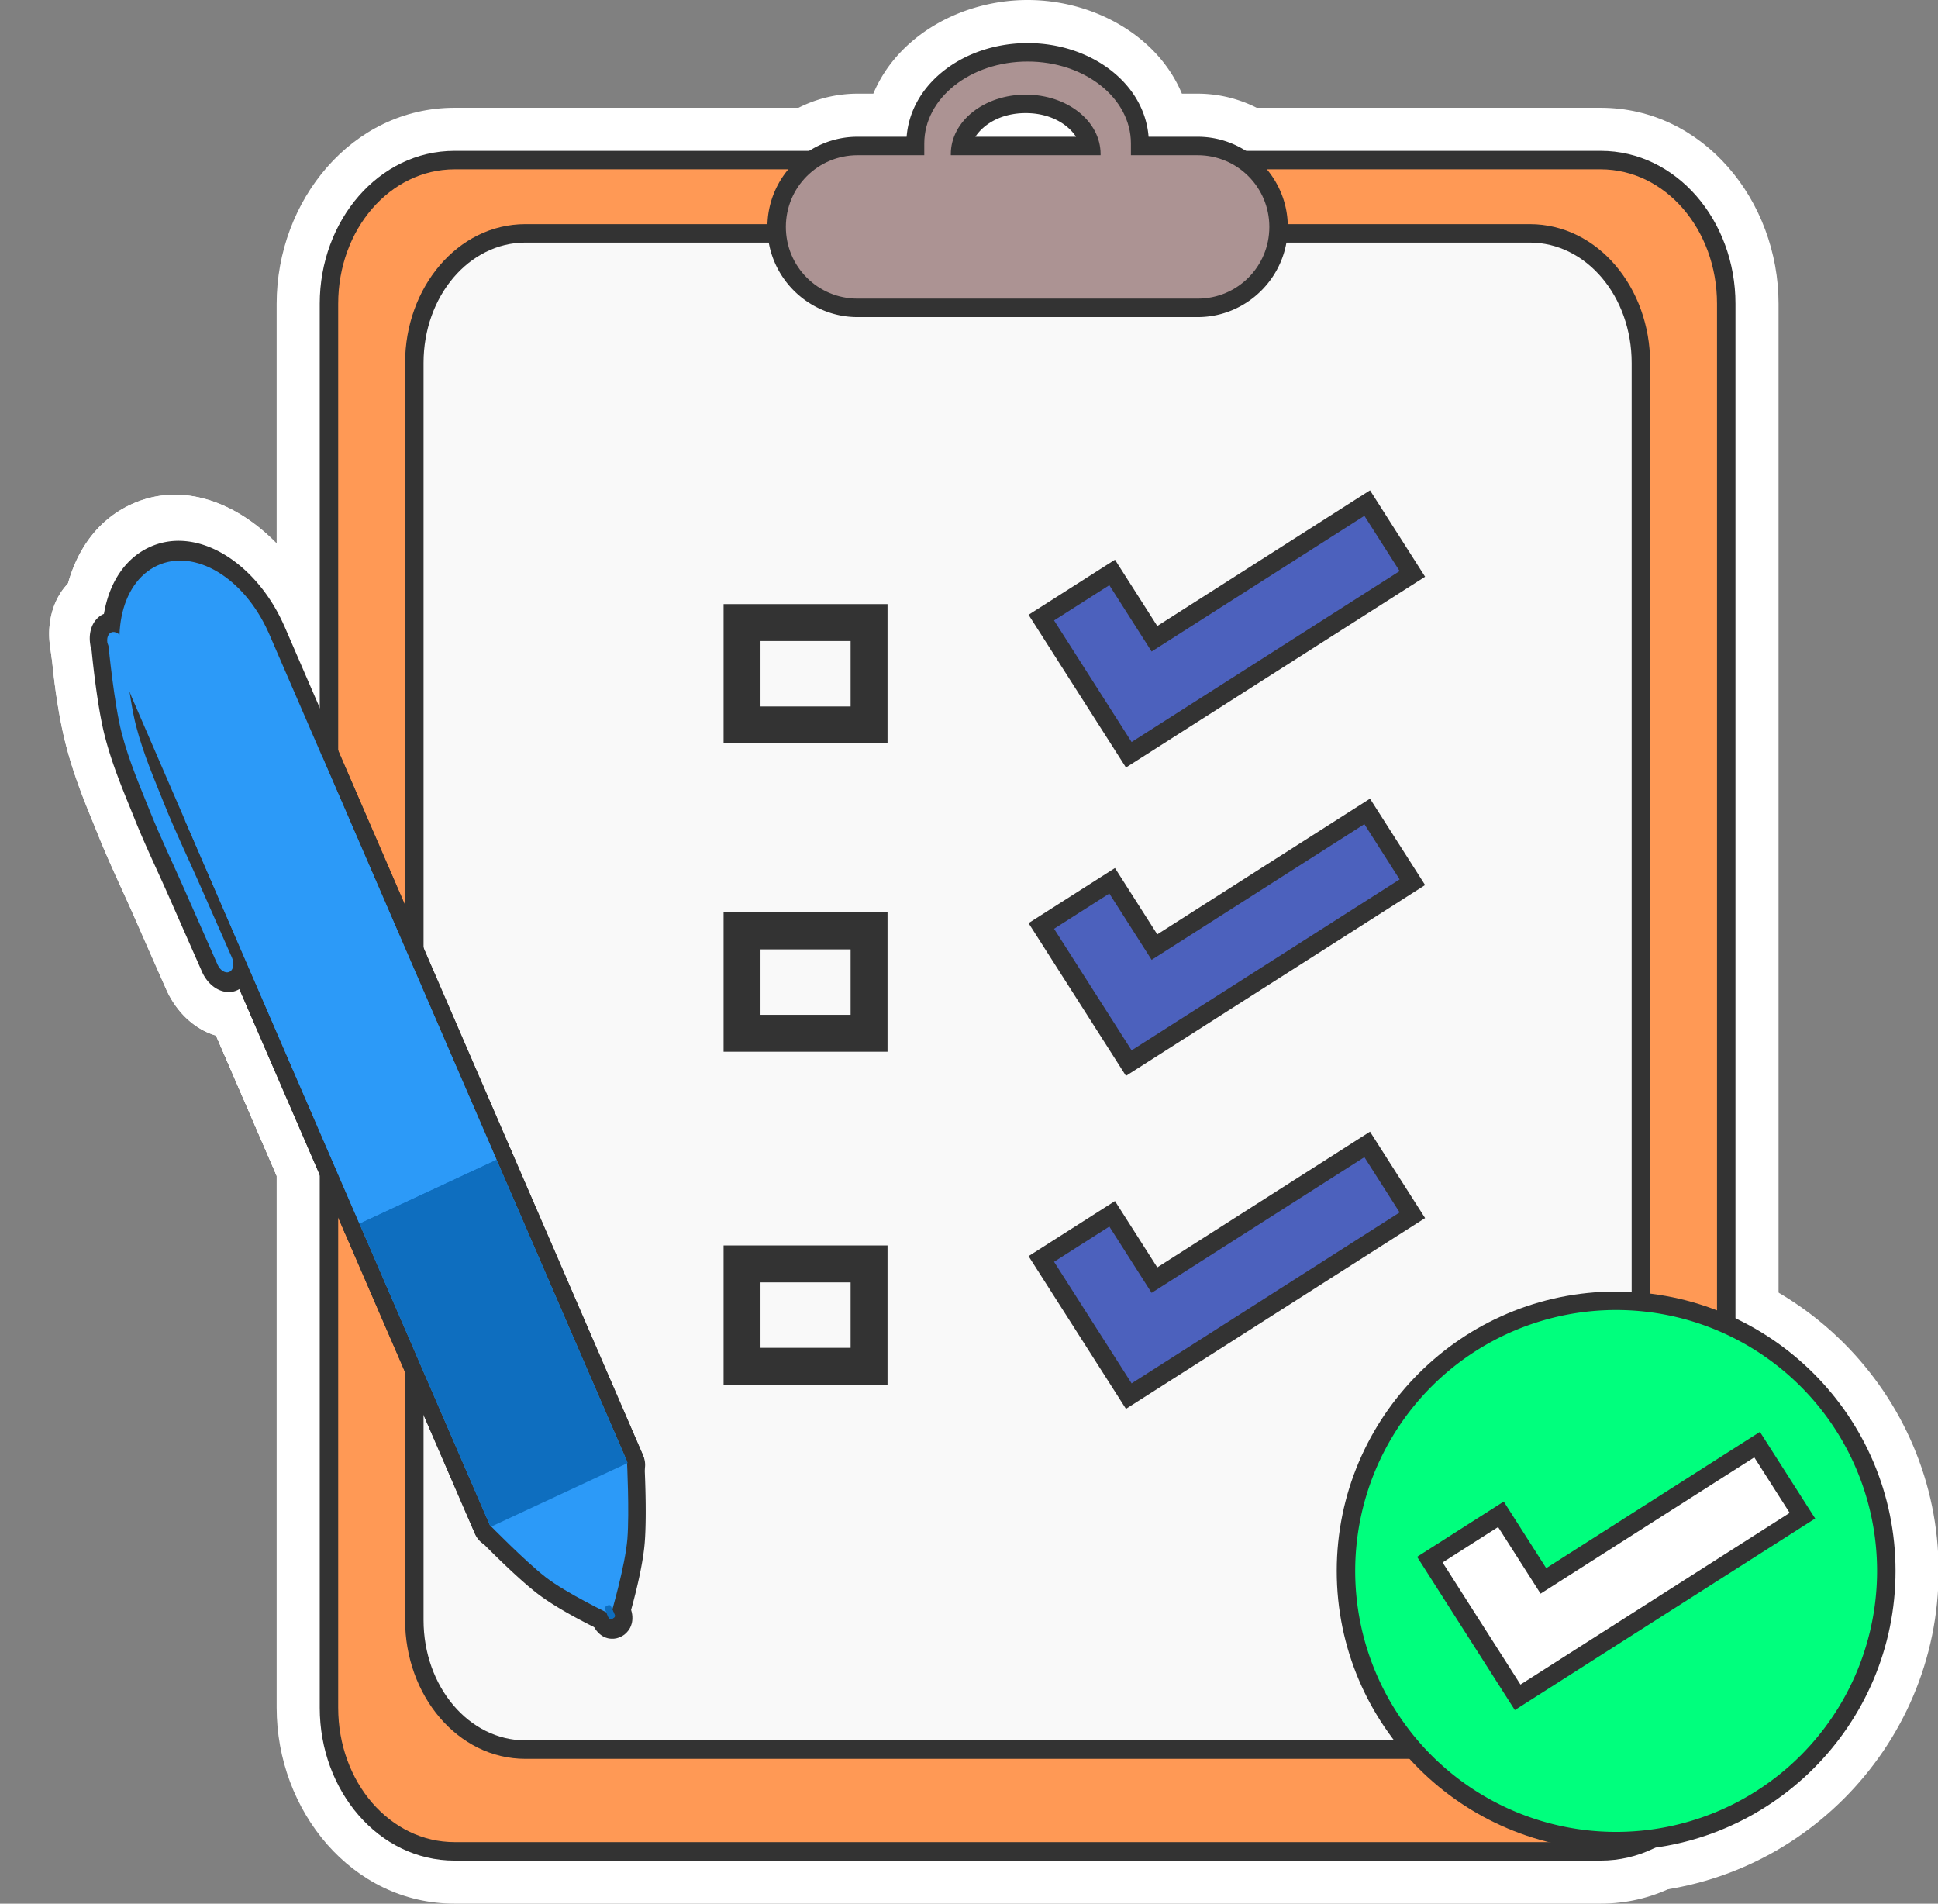 <?xml version="1.0" encoding="UTF-8"?><svg xmlns="http://www.w3.org/2000/svg" xmlns:xlink="http://www.w3.org/1999/xlink" height="204.6" preserveAspectRatio="xMidYMid meet" version="1.0" viewBox="-5.3 -0.0 208.3 204.6" width="208.3" zoomAndPan="magnify"><rect x="-5.3" y="-0.0" width="208.3" height="204.6" fill="#808080" stroke="none"/><g><g><g color="#000" stroke="none" stroke-width="13.229"><g><g paint-order="stroke fill markers"><g id="change1_9"><path d="m 1084.734,170.666 c -11.029,0 -19.119,9.986 -19.119,21.062 v 150.893 c 0,11.076 8.09,21.061 19.119,21.061 h 123.189 c 11.029,0 19.119,-9.984 19.119,-21.061 V 191.729 c 0,-11.076 -8.09,-21.062 -19.119,-21.062 z m 0,13.23 h 123.189 c 2.826,0 5.889,2.901 5.889,7.832 v 150.893 c 0,4.931 -3.063,7.832 -5.889,7.832 h -123.189 c -2.826,0 -5.889,-2.901 -5.889,-7.832 V 191.729 c 0,-4.931 3.063,-7.832 5.889,-7.832 z" fill="#fff" style="-inkscape-stroke:none" transform="translate(-1041.18 -159.084)"/></g><g id="change2_2"><path d="m 1084.734,177.282 h 123.189 c 6.927,0 12.504,6.443 12.504,14.447 v 150.892 c 0,8.004 -5.577,14.447 -12.504,14.447 h -123.189 c -6.927,0 -12.504,-6.443 -12.504,-14.447 V 191.729 c 0,-8.004 5.577,-14.447 12.504,-14.447 z" fill="#f95" style="-inkscape-stroke:none" transform="translate(-1041.18 -159.084)"/></g></g><g paint-order="stroke fill markers"><g id="change1_5"><path d="m 1092.361,178.541 c -10.261,0 -17.572,9.378 -17.572,19.551 v 135.105 c 0,10.173 7.311,19.549 17.572,19.549 h 107.936 c 10.261,0 17.572,-9.376 17.572,-19.549 V 198.092 c 0,-10.173 -7.311,-19.551 -17.572,-19.551 z m 0,13.229 h 107.936 c 1.878,0 4.342,2.163 4.342,6.322 v 135.105 c 0,4.16 -2.464,6.32 -4.342,6.32 h -107.936 c -1.878,0 -4.342,-2.161 -4.342,-6.32 V 198.092 c 0,-4.16 2.464,-6.322 4.342,-6.322 z" fill="#fff" style="-inkscape-stroke:none" transform="translate(-1041.18 -159.084)"/></g><g id="change3_3"><path d="m 1092.36,185.155 h 107.937 c 6.07,0 10.956,5.769 10.956,12.936 v 135.105 c 0,7.166 -4.886,12.936 -10.956,12.936 h -107.937 c -6.07,0 -10.956,-5.769 -10.956,-12.936 V 198.091 c 0,-7.166 4.886,-12.936 10.956,-12.936 z" fill="#f9f9f9" style="-inkscape-stroke:none" transform="translate(-1041.18 -159.084)"/></g></g><g paint-order="stroke fill markers"><g id="change1_19"><path d="m 1146.328,159.084 c -7.099,0 -13.988,3.841 -16.582,10.066 h -1.693 c -7.82,0 -14.32,6.503 -14.32,14.322 0,7.82 6.5,14.322 14.32,14.322 h 36.551 c 7.82,0 14.322,-6.503 14.322,-14.322 0,-7.82 -6.503,-14.322 -14.322,-14.322 h -1.691 c -2.595,-6.225 -9.485,-10.066 -16.584,-10.066 z m 9.477,22.619 a 6.615,6.615 0 0 0 1.631,0.676 h 7.168 c 0.72,0 1.094,0.374 1.094,1.094 0,0.72 -0.375,1.092 -1.094,1.092 h -36.551 c -0.719,0 -1.092,-0.372 -1.092,-1.092 0,-0.72 0.372,-1.094 1.092,-1.094 h 7.17 a 6.615,6.615 0 0 0 1.426,-0.592 6.615,6.615 0 0 0 1.428,0.592 h 16.098 a 6.615,6.615 0 0 0 1.631,-0.676 z" fill="#fff" style="-inkscape-stroke:none" transform="translate(-1041.18 -159.084)"/></g><g id="change4_1"><path d="m 1146.329,165.698 c -6.152,0 -11.106,3.929 -11.106,8.809 v 1.258 h -7.17 c -4.27,0 -7.707,3.437 -7.707,7.707 0,4.27 3.437,7.708 7.707,7.708 h 36.551 c 4.27,0 7.707,-3.438 7.707,-7.708 0,-4.27 -3.437,-7.707 -7.707,-7.707 h -7.17 v -1.258 c 0,-4.88 -4.953,-8.809 -11.106,-8.809 z m -0.204,3.556 c 4.459,0 8.049,2.848 8.049,6.385 v 0.126 h -16.098 v -0.126 c 0,-3.537 3.59,-6.385 8.049,-6.385 z" fill="#ac9393" style="-inkscape-stroke:none" transform="translate(-1041.18 -159.084)"/></g></g><g paint-order="stroke fill markers"><g id="change1_14"><path d="m 1111.006,221.365 v 6.615 13.648 h 22.914 v -20.264 z" fill="#fff" style="-inkscape-stroke:none" transform="translate(-1041.18 -159.084)"/></g><g id="change3_1"><path d="m 1117.621,227.98 h 9.684 v 7.034 h -9.684 z" fill="#f9f9f9" style="-inkscape-stroke:none" transform="translate(-1041.18 -159.084)"/></g></g><g paint-order="stroke fill markers"><g id="change1_13"><path d="m 1184.545,205.387 -22.867,14.584 -4.545,-7.127 -17.094,10.902 8.104,12.705 7.344,11.516 5.578,-3.557 5.939,-3.789 28.443,-18.141 z" fill="#fff" style="-inkscape-stroke:none" transform="translate(-1041.18 -159.084)"/></g><g id="change5_1"><path d="m 1157.507,238.833 -3.788,-5.939 -4.546,-7.128 5.94,-3.788 4.546,7.128 22.867,-14.585 3.788,5.939 -22.867,14.585 z" fill="#4c61bd" style="-inkscape-stroke:none" transform="translate(-1041.18 -159.084)"/></g></g><g paint-order="stroke fill markers"><g id="change1_11"><path d="m 1111.006,254.506 v 6.613 13.65 h 22.914 v -20.264 z" fill="#fff" style="-inkscape-stroke:none" transform="translate(-1041.18 -159.084)"/></g><g id="change3_6"><path d="m 1117.621,261.12 h 9.684 v 7.034 h -9.684 z" fill="#f9f9f9" style="-inkscape-stroke:none" transform="translate(-1041.18 -159.084)"/></g></g><g paint-order="stroke fill markers"><g id="change1_15"><path d="m 1184.545,238.527 -22.867,14.584 -4.545,-7.127 -17.094,10.9 8.104,12.705 7.344,11.516 5.578,-3.557 5.939,-3.787 28.443,-18.143 z" fill="#fff" style="-inkscape-stroke:none" transform="translate(-1041.18 -159.084)"/></g><g id="change5_2"><path d="m 1157.507,271.972 -3.788,-5.939 -4.546,-7.128 5.94,-3.788 4.546,7.128 22.867,-14.585 3.788,5.939 -22.867,14.585 z" fill="#4c61bd" style="-inkscape-stroke:none" transform="translate(-1041.18 -159.084)"/></g></g><g paint-order="stroke fill markers"><g id="change1_20"><path d="m 1111.006,290.297 v 6.613 13.65 h 22.914 v -20.264 z" fill="#fff" style="-inkscape-stroke:none" transform="translate(-1041.18 -159.084)"/></g><g id="change3_4"><path d="m 1117.621,296.911 h 9.684 v 7.034 h -9.684 z" fill="#f9f9f9" style="-inkscape-stroke:none" transform="translate(-1041.18 -159.084)"/></g></g><g paint-order="stroke fill markers"><g id="change1_3"><path d="m 1184.545,274.316 -22.867,14.586 -4.545,-7.129 -17.094,10.902 8.104,12.705 7.344,11.516 5.578,-3.557 5.939,-3.787 28.443,-18.143 z" fill="#fff" style="-inkscape-stroke:none" transform="translate(-1041.18 -159.084)"/></g><g id="change5_3"><path d="m 1157.507,307.763 -3.788,-5.939 -4.546,-7.128 5.94,-3.788 4.546,7.128 22.867,-14.585 3.788,5.939 -22.867,14.585 z" fill="#4c61bd" style="-inkscape-stroke:none" transform="translate(-1041.18 -159.084)"/></g></g><g stroke-width="8.118"><g><g><g id="change6_5"><path d="m 97.563,-291.067 h 10.78 v 46.877 c 0,0 -1.268,2.866 -2.166,4.299 -0.898,1.433 -3.224,3.77 -3.224,3.77 0,0 -2.326,-2.337 -3.224,-3.77 -0.898,-1.433 -2.166,-4.299 -2.166,-4.299 z" fill="#2c9af8" style="-inkscape-stroke:none" transform="matrix(-1.367 .637 .699 1.616 366.147 489.516)"/></g><g id="change1_17"><path d="m 97.562,-295.125 a 4.06,4.06 0 0 0 -4.059,4.059 v 46.877 a 4.06,4.06 0 0 0 0.346,1.643 c 0,0 1.16,2.772 2.439,4.812 1.518,2.422 3.787,4.479 3.787,4.479 a 4.06,4.06 0 0 0 5.754,0 c 0,0 2.269,-2.057 3.787,-4.479 1.279,-2.041 2.438,-4.813 2.438,-4.812 a 4.06,4.06 0 0 0 0.348,-1.643 v -46.877 a 4.06,4.06 0 0 0 -4.059,-4.059 z m 4.059,8.117 h 2.662 v 41.873 c -0.302,0.643 -0.85,1.786 -1.33,2.66 -0.481,-0.876 -1.031,-2.023 -1.332,-2.664 z" fill="#fff" style="-inkscape-stroke:none" transform="matrix(-1.367 .637 .699 1.616 366.147 489.516)"/></g></g><g><g id="change7_3"><path d="m 97.563,-264.255 v 9.496 10.682 h 10.781 v -10.682 -9.496 z" fill="#0e6ebf" style="-inkscape-stroke:none" transform="matrix(-1.367 .637 .699 1.616 366.147 489.516)"/></g><g id="change1_6"><path d="m 97.562,-268.314 a 4.06,4.06 0 0 0 -4.059,4.061 v 9.494 10.682 a 4.06,4.06 0 0 0 4.059,4.061 h 10.781 a 4.06,4.06 0 0 0 4.059,-4.061 v -10.682 -9.494 a 4.06,4.06 0 0 0 -4.059,-4.061 z m 4.059,8.119 h 2.662 v 5.436 6.623 h -2.662 v -6.623 z" fill="#fff" style="-inkscape-stroke:none" transform="matrix(-1.367 .637 .699 1.616 366.147 489.516)"/></g></g><g><g id="change6_3"><path d="m 97.563,-264.255 h 10.781 v -34.957 -0.122 h -0.003 c -0.052,-3.64 -2.435,-6.551 -5.388,-6.551 -2.953,0 -5.335,2.911 -5.388,6.551 h -0.003 v 0.122 z" fill="#2c9af8" style="-inkscape-stroke:none" transform="matrix(-1.367 .637 .699 1.616 366.147 489.516)"/></g><g id="change1_4"><path d="m 102.953,-309.943 c -5.621,0 -9.37,5.172 -9.447,10.551 l 0.035,-0.033 a 4.06,4.06 0 0 0 -0.039,0.092 v 0.123 l 0.002,34.957 a 4.06,4.06 0 0 0 4.059,4.059 H 108.344 a 4.06,4.06 0 0 0 4.059,-4.059 v -34.957 -0.123 a 4.06,4.06 0 0 0 -0.039,-0.092 l 0.035,0.033 c -0.078,-5.379 -3.824,-10.551 -9.445,-10.551 z m 0,8.117 c 0.285,0 1.301,0.65 1.328,2.551 a 4.06,4.06 0 0 0 0.002,0.004 v 0.06 30.896 h -2.662 v -30.896 -0.06 a 4.06,4.06 0 0 0 0.002,-0.004 c 0.027,-1.901 1.045,-2.551 1.33,-2.551 z" fill="#fff" style="-inkscape-stroke:none" transform="matrix(-1.367 .637 .699 1.616 366.147 489.516)"/></g></g><g><g id="change7_1"><path d="m 102.953,-236.715 c 0.132,0 0.238,0.048 0.238,0.107 v 0.643 c 0,0.059 -0.106,0.107 -0.238,0.107 -0.132,0 -0.238,-0.048 -0.238,-0.107 v -0.643 c 0,-0.059 0.106,-0.107 0.238,-0.107 z" fill="#0e6ebf" style="-inkscape-stroke:none" transform="matrix(-1.367 .637 .699 1.616 366.147 489.516)"/></g><g id="change1_1"><path d="m 102.953,-240.773 c -0.556,0 -1.083,0.051 -1.834,0.389 -0.375,0.169 -0.83,0.408 -1.348,0.961 -0.518,0.553 -1.115,1.591 -1.115,2.816 v 0.643 c 0,1.225 0.597,2.265 1.115,2.818 0.518,0.553 0.972,0.79 1.348,0.959 0.751,0.338 1.278,0.389 1.834,0.389 0.556,0 1.083,-0.051 1.834,-0.389 0.375,-0.169 0.83,-0.408 1.348,-0.961 0.518,-0.553 1.115,-1.592 1.115,-2.816 v -0.643 c 0,-1.225 -0.597,-2.263 -1.115,-2.816 -0.518,-0.553 -0.972,-0.792 -1.348,-0.961 -0.751,-0.338 -1.278,-0.389 -1.834,-0.389 z m 0,0.857 c 0.424,0 0.831,0.027 1.496,0.326 0.332,0.15 0.752,0.365 1.246,0.893 0.445,0.475 0.91,1.371 1.008,2.412 -0.099,1.04 -0.563,1.935 -1.008,2.41 -0.494,0.527 -0.914,0.743 -1.246,0.893 -0.665,0.299 -1.072,0.326 -1.496,0.326 -0.424,0 -0.833,-0.027 -1.498,-0.326 -0.332,-0.15 -0.75,-0.365 -1.244,-0.893 -0.445,-0.475 -0.909,-1.37 -1.008,-2.41 0.098,-1.041 0.561,-1.937 1.006,-2.412 0.494,-0.527 0.914,-0.743 1.246,-0.893 0.665,-0.299 1.074,-0.326 1.498,-0.326 z" fill="#fff" style="-inkscape-stroke:none" transform="matrix(-1.367 .637 .699 1.616 366.147 489.516)"/></g></g><g><g id="change6_6"><path d="m 107.867,-303.37 c 0.079,10e-4 0.154,0.022 0.222,0.059 0.068,0.037 0.129,0.09 0.18,0.156 0.051,0.066 0.092,0.143 0.12,0.23 0.028,0.086 0.008,0.191 0.042,0.281 0,0 1.271,3.357 1.586,5.112 0.316,1.754 0.311,3.393 0.365,5.098 0.053,1.696 -0.028,3.396 -0.042,5.093 -0.007,0.849 -0.018,2.122 -0.027,3.183 -0.009,1.061 -0.016,1.91 -0.016,1.91 3e-5,0.05 -0.005,0.098 -0.013,0.145 -0.008,0.047 -0.02,0.092 -0.034,0.135 -0.015,0.043 -0.033,0.084 -0.053,0.121 -0.021,0.038 -0.044,0.073 -0.07,0.105 -0.026,0.032 -0.054,0.061 -0.085,0.087 -0.031,0.025 -0.063,0.047 -0.098,0.065 -0.034,0.018 -0.07,0.032 -0.108,0.041 -0.037,0.009 -0.076,0.014 -0.115,0.013 -0.04,7e-5 -0.078,-0.006 -0.115,-0.016 -0.037,-0.01 -0.073,-0.024 -0.107,-0.043 -0.034,-0.019 -0.066,-0.041 -0.096,-0.067 -0.03,-0.026 -0.058,-0.056 -0.084,-0.088 -0.025,-0.033 -0.049,-0.069 -0.069,-0.107 -0.02,-0.038 -0.037,-0.079 -0.051,-0.123 -0.014,-0.043 -0.025,-0.088 -0.032,-0.135 -0.007,-0.047 -0.011,-0.096 -0.01,-0.145 0,0 0.007,-0.849 0.016,-1.91 0.009,-1.061 0.019,-2.334 0.026,-3.183 0.014,-1.698 0.096,-3.397 0.042,-5.093 -0.054,-1.705 -0.049,-3.344 -0.365,-5.098 -0.316,-1.754 -1.586,-5.112 -1.586,-5.112 -0.035,-0.089 0.018,-0.194 0.047,-0.28 0.029,-0.086 0.072,-0.163 0.124,-0.227 0.052,-0.064 0.114,-0.116 0.183,-0.152 0.069,-0.035 0.144,-0.055 0.223,-0.054 z" fill="#2c9af8" style="-inkscape-stroke:none" transform="matrix(-1.367 .637 .699 1.616 366.147 489.516)"/></g><g id="change1_7"><path d="m 107.918,-307.428 a 4.06,4.06 0 0 0 -0.027,0.004 c -0.756,-0.004 -1.504,0.188 -2.113,0.504 -0.613,0.318 -1.101,0.744 -1.473,1.203 -0.373,0.461 -0.631,0.95 -0.805,1.455 a 4.06,4.06 0 0 0 -0.004,0.012 c 0.124,-0.362 -0.914,0.69 0.012,3.066 l -0.014,-0.037 c 0,0 1.248,3.619 1.387,4.393 0.236,1.314 0.246,2.714 0.303,4.508 0.047,1.481 -0.03,3.126 -0.045,4.932 -0.007,0.85 -0.016,2.123 -0.025,3.184 -0.009,1.061 -0.016,1.91 -0.016,1.91 a 4.06,4.06 0 0 0 0,0.01 c -0.002,0.267 0.018,0.524 0.055,0.77 a 4.06,4.06 0 0 0 0.002,0.016 c 0.04,0.262 0.101,0.519 0.184,0.773 a 4.06,4.06 0 0 0 0.002,0.006 c 0.082,0.251 0.186,0.498 0.311,0.738 4.2e-4,8e-4 0.002,10e-4 0.002,0.002 9.7e-4,0.002 9.9e-4,0.004 0.002,0.006 0.131,0.251 0.285,0.491 0.459,0.715 0.188,0.242 0.398,0.464 0.629,0.664 a 4.06,4.06 0 0 0 0.006,0.004 c 0.24,0.208 0.508,0.395 0.799,0.555 a 4.06,4.06 0 0 0 0.006,0.004 c 0.305,0.167 0.646,0.305 1,0.4 a 4.06,4.06 0 0 0 0.025,0.008 c 0.296,0.077 0.682,0.145 1.133,0.146 0.373,9.5e-4 0.742,-0.044 1.078,-0.125 a 4.06,4.06 0 0 0 0.008,-0.002 c 0.368,-0.09 0.704,-0.22 1.004,-0.375 l 0.004,-0.002 c 0.319,-0.165 0.594,-0.354 0.828,-0.549 0.249,-0.207 0.459,-0.424 0.637,-0.643 l 0.004,-0.006 c 0.192,-0.236 0.349,-0.474 0.48,-0.713 l 0.002,-0.004 c 0.137,-0.249 0.246,-0.499 0.334,-0.754 a 4.06,4.06 0 0 0 0,-0.004 c 0.084,-0.244 0.15,-0.501 0.195,-0.766 a 4.06,4.06 0 0 0 0.004,-0.023 c 0.035,-0.212 0.067,-0.482 0.066,-0.807 2.5e-4,-0.03 0.009,-0.834 0.018,-1.875 0.009,-1.061 0.018,-2.334 0.025,-3.184 0.013,-1.59 0.101,-3.342 0.041,-5.254 -0.051,-1.616 -0.033,-3.495 -0.428,-5.689 -0.492,-2.735 -1.785,-5.83 -1.785,-5.83 0.523,1.358 0.519,1.431 0.021,-0.1 -0.165,-0.506 -0.415,-1.004 -0.779,-1.471 -0.359,-0.46 -0.829,-0.889 -1.436,-1.221 -0.613,-0.334 -1.36,-0.545 -2.115,-0.555 z" fill="#fff" style="-inkscape-stroke:none" transform="matrix(-1.367 .637 .699 1.616 366.147 489.516)"/></g></g></g><g><g><g id="change6_4"><path d="m 97.563,-291.067 h 10.78 v 46.877 c 0,0 -1.268,2.866 -2.166,4.299 -0.898,1.433 -3.224,3.77 -3.224,3.77 0,0 -2.326,-2.337 -3.224,-3.77 -0.898,-1.433 -2.166,-4.299 -2.166,-4.299 z" fill="#2c9af8" style="-inkscape-stroke:none" transform="matrix(-1.367 .637 .699 1.616 366.147 489.516)"/></g><g id="change1_16"><path d="m 97.562,-295.125 a 4.06,4.06 0 0 0 -4.059,4.059 v 46.877 a 4.06,4.06 0 0 0 0.346,1.643 c 0,0 1.16,2.772 2.439,4.812 1.518,2.422 3.787,4.479 3.787,4.479 a 4.06,4.06 0 0 0 5.754,0 c 0,0 2.269,-2.057 3.787,-4.479 1.279,-2.041 2.438,-4.813 2.438,-4.812 a 4.06,4.06 0 0 0 0.348,-1.643 v -46.877 a 4.06,4.06 0 0 0 -4.059,-4.059 z m 4.059,8.117 h 2.662 v 41.873 c -0.302,0.643 -0.85,1.786 -1.33,2.66 -0.481,-0.876 -1.031,-2.023 -1.332,-2.664 z" fill="#fff" style="-inkscape-stroke:none" transform="matrix(-1.367 .637 .699 1.616 366.147 489.516)"/></g></g><g><g id="change7_6"><path d="m 97.563,-264.255 v 9.496 10.682 h 10.781 v -10.682 -9.496 z" fill="#0e6ebf" style="-inkscape-stroke:none" transform="matrix(-1.367 .637 .699 1.616 366.147 489.516)"/></g><g id="change1_12"><path d="m 97.562,-268.314 a 4.06,4.06 0 0 0 -4.059,4.061 v 9.494 10.682 a 4.06,4.06 0 0 0 4.059,4.061 h 10.781 a 4.06,4.06 0 0 0 4.059,-4.061 v -10.682 -9.494 a 4.06,4.06 0 0 0 -4.059,-4.061 z m 4.059,8.119 h 2.662 v 5.436 6.623 h -2.662 v -6.623 z" fill="#fff" style="-inkscape-stroke:none" transform="matrix(-1.367 .637 .699 1.616 366.147 489.516)"/></g></g><g><g id="change6_7"><path d="m 97.563,-264.255 h 10.781 v -34.957 -0.122 h -0.003 c -0.052,-3.64 -2.435,-6.551 -5.388,-6.551 -2.953,0 -5.335,2.911 -5.388,6.551 h -0.003 v 0.122 z" fill="#2c9af8" style="-inkscape-stroke:none" transform="matrix(-1.367 .637 .699 1.616 366.147 489.516)"/></g><g id="change1_21"><path d="m 102.953,-309.943 c -5.621,0 -9.37,5.172 -9.447,10.551 l 0.035,-0.033 a 4.06,4.06 0 0 0 -0.039,0.092 v 0.123 l 0.002,34.957 a 4.06,4.06 0 0 0 4.059,4.059 H 108.344 a 4.06,4.06 0 0 0 4.059,-4.059 v -34.957 -0.123 a 4.06,4.06 0 0 0 -0.039,-0.092 l 0.035,0.033 c -0.078,-5.379 -3.824,-10.551 -9.445,-10.551 z m 0,8.117 c 0.285,0 1.301,0.65 1.328,2.551 a 4.06,4.06 0 0 0 0.002,0.004 v 0.06 30.896 h -2.662 v -30.896 -0.06 a 4.06,4.06 0 0 0 0.002,-0.004 c 0.027,-1.901 1.045,-2.551 1.33,-2.551 z" fill="#fff" style="-inkscape-stroke:none" transform="matrix(-1.367 .637 .699 1.616 366.147 489.516)"/></g></g><g><g id="change7_5"><path d="m 102.953,-236.715 c 0.132,0 0.238,0.048 0.238,0.107 v 0.643 c 0,0.059 -0.106,0.107 -0.238,0.107 -0.132,0 -0.238,-0.048 -0.238,-0.107 v -0.643 c 0,-0.059 0.106,-0.107 0.238,-0.107 z" fill="#0e6ebf" style="-inkscape-stroke:none" transform="matrix(-1.367 .637 .699 1.616 366.147 489.516)"/></g><g id="change1_22"><path d="m 102.953,-240.773 c -0.556,0 -1.083,0.051 -1.834,0.389 -0.375,0.169 -0.83,0.408 -1.348,0.961 -0.518,0.553 -1.115,1.591 -1.115,2.816 v 0.643 c 0,1.225 0.597,2.265 1.115,2.818 0.518,0.553 0.972,0.79 1.348,0.959 0.751,0.338 1.278,0.389 1.834,0.389 0.556,0 1.083,-0.051 1.834,-0.389 0.375,-0.169 0.83,-0.408 1.348,-0.961 0.518,-0.553 1.115,-1.592 1.115,-2.816 v -0.643 c 0,-1.225 -0.597,-2.263 -1.115,-2.816 -0.518,-0.553 -0.972,-0.792 -1.348,-0.961 -0.751,-0.338 -1.278,-0.389 -1.834,-0.389 z m 0,0.857 c 0.424,0 0.831,0.027 1.496,0.326 0.332,0.15 0.752,0.365 1.246,0.893 0.445,0.475 0.91,1.371 1.008,2.412 -0.099,1.04 -0.563,1.935 -1.008,2.41 -0.494,0.527 -0.914,0.743 -1.246,0.893 -0.665,0.299 -1.072,0.326 -1.496,0.326 -0.424,0 -0.833,-0.027 -1.498,-0.326 -0.332,-0.15 -0.75,-0.365 -1.244,-0.893 -0.445,-0.475 -0.909,-1.37 -1.008,-2.41 0.098,-1.041 0.561,-1.937 1.006,-2.412 0.494,-0.527 0.914,-0.743 1.246,-0.893 0.665,-0.299 1.074,-0.326 1.498,-0.326 z" fill="#fff" style="-inkscape-stroke:none" transform="matrix(-1.367 .637 .699 1.616 366.147 489.516)"/></g></g><g><g id="change6_9"><path d="m 107.867,-303.37 c 0.079,10e-4 0.154,0.022 0.222,0.059 0.068,0.037 0.129,0.09 0.18,0.156 0.051,0.066 0.092,0.143 0.12,0.23 0.028,0.086 0.008,0.191 0.042,0.281 0,0 1.271,3.357 1.586,5.112 0.316,1.754 0.311,3.393 0.365,5.098 0.053,1.696 -0.028,3.396 -0.042,5.093 -0.007,0.849 -0.018,2.122 -0.027,3.183 -0.009,1.061 -0.016,1.91 -0.016,1.91 3e-5,0.05 -0.005,0.098 -0.013,0.145 -0.008,0.047 -0.02,0.092 -0.034,0.135 -0.015,0.043 -0.033,0.084 -0.053,0.121 -0.021,0.038 -0.044,0.073 -0.07,0.105 -0.026,0.032 -0.054,0.061 -0.085,0.087 -0.031,0.025 -0.063,0.047 -0.098,0.065 -0.034,0.018 -0.07,0.032 -0.108,0.041 -0.037,0.009 -0.076,0.014 -0.115,0.013 -0.04,7e-5 -0.078,-0.006 -0.115,-0.016 -0.037,-0.01 -0.073,-0.024 -0.107,-0.043 -0.034,-0.019 -0.066,-0.041 -0.096,-0.067 -0.03,-0.026 -0.058,-0.056 -0.084,-0.088 -0.025,-0.033 -0.049,-0.069 -0.069,-0.107 -0.02,-0.038 -0.037,-0.079 -0.051,-0.123 -0.014,-0.043 -0.025,-0.088 -0.032,-0.135 -0.007,-0.047 -0.011,-0.096 -0.01,-0.145 0,0 0.007,-0.849 0.016,-1.91 0.009,-1.061 0.019,-2.334 0.026,-3.183 0.014,-1.698 0.096,-3.397 0.042,-5.093 -0.054,-1.705 -0.049,-3.344 -0.365,-5.098 -0.316,-1.754 -1.586,-5.112 -1.586,-5.112 -0.035,-0.089 0.018,-0.194 0.047,-0.28 0.029,-0.086 0.072,-0.163 0.124,-0.227 0.052,-0.064 0.114,-0.116 0.183,-0.152 0.069,-0.035 0.144,-0.055 0.223,-0.054 z" fill="#2c9af8" style="-inkscape-stroke:none" transform="matrix(-1.367 .637 .699 1.616 366.147 489.516)"/></g><g id="change1_10"><path d="m 107.918,-307.428 a 4.06,4.06 0 0 0 -0.027,0.004 c -0.756,-0.004 -1.504,0.188 -2.113,0.504 -0.613,0.318 -1.101,0.744 -1.473,1.203 -0.373,0.461 -0.631,0.95 -0.805,1.455 a 4.06,4.06 0 0 0 -0.004,0.012 c 0.124,-0.362 -0.914,0.69 0.012,3.066 l -0.014,-0.037 c 0,0 1.248,3.619 1.387,4.393 0.236,1.314 0.246,2.714 0.303,4.508 0.047,1.481 -0.03,3.126 -0.045,4.932 -0.007,0.85 -0.016,2.123 -0.025,3.184 -0.009,1.061 -0.016,1.91 -0.016,1.91 a 4.06,4.06 0 0 0 0,0.01 c -0.002,0.267 0.018,0.524 0.055,0.77 a 4.06,4.06 0 0 0 0.002,0.016 c 0.04,0.262 0.101,0.519 0.184,0.773 a 4.06,4.06 0 0 0 0.002,0.006 c 0.082,0.251 0.186,0.498 0.311,0.738 4.2e-4,8e-4 0.002,10e-4 0.002,0.002 9.7e-4,0.002 9.9e-4,0.004 0.002,0.006 0.131,0.251 0.285,0.491 0.459,0.715 0.188,0.242 0.398,0.464 0.629,0.664 a 4.06,4.06 0 0 0 0.006,0.004 c 0.24,0.208 0.508,0.395 0.799,0.555 a 4.06,4.06 0 0 0 0.006,0.004 c 0.305,0.167 0.646,0.305 1,0.4 a 4.06,4.06 0 0 0 0.025,0.008 c 0.296,0.077 0.682,0.145 1.133,0.146 0.373,9.5e-4 0.742,-0.044 1.078,-0.125 a 4.06,4.06 0 0 0 0.008,-0.002 c 0.368,-0.09 0.704,-0.22 1.004,-0.375 l 0.004,-0.002 c 0.319,-0.165 0.594,-0.354 0.828,-0.549 0.249,-0.207 0.459,-0.424 0.637,-0.643 l 0.004,-0.006 c 0.192,-0.236 0.349,-0.474 0.48,-0.713 l 0.002,-0.004 c 0.137,-0.249 0.246,-0.499 0.334,-0.754 a 4.06,4.06 0 0 0 0,-0.004 c 0.084,-0.244 0.15,-0.501 0.195,-0.766 a 4.06,4.06 0 0 0 0.004,-0.023 c 0.035,-0.212 0.067,-0.482 0.066,-0.807 2.5e-4,-0.03 0.009,-0.834 0.018,-1.875 0.009,-1.061 0.018,-2.334 0.025,-3.184 0.013,-1.59 0.101,-3.342 0.041,-5.254 -0.051,-1.616 -0.033,-3.495 -0.428,-5.689 -0.492,-2.735 -1.785,-5.83 -1.785,-5.83 0.523,1.358 0.519,1.431 0.021,-0.1 -0.165,-0.506 -0.415,-1.004 -0.779,-1.471 -0.359,-0.46 -0.829,-0.889 -1.436,-1.221 -0.613,-0.334 -1.36,-0.545 -2.115,-0.555 z" fill="#fff" style="-inkscape-stroke:none" transform="matrix(-1.367 .637 .699 1.616 366.147 489.516)"/></g></g></g></g></g><g paint-order="stroke fill markers"><g><g id="change1_8"><path d="m 1339.67,514.818 c -19.064,0 -34.66,15.596 -34.66,34.66 0,19.064 15.596,34.662 34.66,34.662 19.064,0 34.66,-15.598 34.66,-34.662 0,-19.064 -15.596,-34.66 -34.66,-34.66 z m 0,13.23 c 11.915,0 21.432,9.515 21.432,21.43 0,11.914 -9.517,21.432 -21.432,21.432 -11.915,0 -21.432,-9.517 -21.432,-21.432 0,-11.914 9.517,-21.43 21.432,-21.43 z" fill="#fff" style="-inkscape-stroke:none" transform="translate(-1171.264 -380.639)"/></g><g id="change8_1"><path d="m 1367.715,549.479 a 28.046,28.046 0 0 1 -28.046,28.046 28.046,28.046 0 0 1 -28.046,-28.046 28.046,28.046 0 0 1 28.046,-28.046 28.046,28.046 0 0 1 28.046,28.046 z" fill="#00ff7d" style="-inkscape-stroke:none" transform="translate(-1171.264 -380.639)"/></g></g><g fill="#fff" id="change1_2"><path d="m 1356.537,528.135 -22.969,14.65 -4.566,-7.16 -17.119,10.92 8.123,12.736 7.361,11.541 5.578,-3.557 5.965,-3.805 28.547,-18.207 z" style="-inkscape-stroke:none" transform="translate(-1171.264 -380.639)"/><path d="m 1329.388,561.689 -3.805,-5.966 -4.566,-7.159 5.966,-3.805 4.566,7.159 22.968,-14.649 3.805,5.966 -22.968,14.649 z" style="-inkscape-stroke:none" transform="translate(-1171.264 -380.639)"/></g></g></g><g><g><g color="#000" paint-order="stroke fill markers"><g id="change9_2"><path d="m 1084.734,175.297 c -8.158,0 -14.488,7.506 -14.488,16.432 v 150.893 c 0,8.925 6.33,16.432 14.488,16.432 h 123.189 c 8.158,0 14.488,-7.506 14.488,-16.432 V 191.729 c 0,-8.925 -6.33,-16.432 -14.488,-16.432 z m 0,3.969 h 123.189 c 5.697,0 10.52,5.381 10.52,12.463 v 150.893 c 0,7.082 -4.823,12.463 -10.52,12.463 h -123.189 c -5.697,0 -10.52,-5.381 -10.52,-12.463 V 191.729 c 0,-7.082 4.823,-12.463 10.52,-12.463 z" fill="#333" style="-inkscape-stroke:none" transform="translate(-1041.18 -159.084)"/></g><g id="change2_1"><path d="m 1084.734,177.282 h 123.189 c 6.927,0 12.504,6.443 12.504,14.447 v 150.892 c 0,8.004 -5.577,14.447 -12.504,14.447 h -123.189 c -6.927,0 -12.504,-6.443 -12.504,-14.447 V 191.729 c 0,-8.004 5.577,-14.447 12.504,-14.447 z" fill="#f95" style="-inkscape-stroke:none" transform="translate(-1041.18 -159.084)"/></g></g><g color="#000" paint-order="stroke fill markers"><g id="change9_10"><path d="m 1092.361,183.172 c -7.327,0 -12.941,6.852 -12.941,14.92 v 135.105 c 0,8.068 5.614,14.92 12.941,14.92 h 107.936 c 7.327,0 12.941,-6.852 12.941,-14.92 V 198.092 c 0,-8.068 -5.614,-14.92 -12.941,-14.92 z m 0,3.969 h 107.936 c 4.812,0 8.973,4.687 8.973,10.951 v 135.105 c 0,6.264 -4.16,10.951 -8.973,10.951 h -107.936 c -4.812,0 -8.973,-4.687 -8.973,-10.951 V 198.092 c 0,-6.264 4.16,-10.951 8.973,-10.951 z" fill="#333" style="-inkscape-stroke:none" transform="translate(-1041.18 -159.084)"/></g><g id="change3_2"><path d="m 1092.36,185.155 h 107.937 c 6.07,0 10.956,5.769 10.956,12.936 v 135.105 c 0,7.166 -4.886,12.936 -10.956,12.936 h -107.937 c -6.07,0 -10.956,-5.769 -10.956,-12.936 V 198.091 c 0,-7.166 4.886,-12.936 10.956,-12.936 z" fill="#f9f9f9" style="-inkscape-stroke:none" transform="translate(-1041.18 -159.084)"/></g></g><g color="#000" paint-order="stroke fill markers"><g id="change9_6"><path d="m 1146.328,163.715 c -6.715,0 -12.539,4.227 -13.002,10.066 h -5.274 c -5.335,0 -9.691,4.357 -9.691,9.691 0,5.335 4.356,9.691 9.691,9.691 h 36.551 c 5.335,0 9.691,-4.357 9.691,-9.691 0,-5.335 -4.357,-9.691 -9.691,-9.691 h -5.271 c -0.463,-5.84 -6.289,-10.066 -13.004,-10.066 z m -0.203,7.523 c 2.554,0 4.473,1.122 5.41,2.543 h -10.82 c 0.938,-1.421 2.856,-2.543 5.41,-2.543 z m 9.68,4.881 a 1.985,1.985 0 0 0 1.631,1.631 h 7.168 c 3.205,0 5.723,2.518 5.723,5.723 0,3.205 -2.518,5.723 -5.723,5.723 h -36.551 c -3.205,0 -5.723,-2.518 -5.723,-5.723 0,-3.205 2.518,-5.723 5.723,-5.723 h 7.17 a 1.985,1.985 0 0 0 1.426,-1.426 1.985,1.985 0 0 0 1.428,1.426 h 16.098 a 1.985,1.985 0 0 0 1.631,-1.631 z" fill="#333" style="-inkscape-stroke:none" transform="translate(-1041.18 -159.084)"/></g><g id="change4_2"><path d="m 1146.329,165.698 c -6.152,0 -11.106,3.929 -11.106,8.809 v 1.258 h -7.17 c -4.27,0 -7.707,3.437 -7.707,7.707 0,4.27 3.437,7.708 7.707,7.708 h 36.551 c 4.27,0 7.707,-3.438 7.707,-7.708 0,-4.27 -3.437,-7.707 -7.707,-7.707 h -7.17 v -1.258 c 0,-4.88 -4.953,-8.809 -11.106,-8.809 z m -0.204,3.556 c 4.459,0 8.049,2.848 8.049,6.385 v 0.126 h -16.098 v -0.126 c 0,-3.537 3.59,-6.385 8.049,-6.385 z" fill="#ac9393" style="-inkscape-stroke:none" transform="translate(-1041.18 -159.084)"/></g></g><g color="#000" paint-order="stroke fill markers"><g id="change9_8"><path d="m 1113.652,224.012 v 3.969 11.002 h 17.621 v -14.971 z" fill="#333" style="-inkscape-stroke:none" transform="translate(-1041.18 -159.084)"/></g><g id="change3_8"><path d="m 1117.621,227.98 h 9.684 v 7.034 h -9.684 z" fill="#f9f9f9" style="-inkscape-stroke:none" transform="translate(-1041.18 -159.084)"/></g></g><g color="#000" paint-order="stroke fill markers"><g id="change9_7"><path d="m 1183.131,211.781 -22.865,14.584 -4.547,-7.127 -9.287,5.922 5.613,8.801 4.856,7.611 1.674,-1.066 5.939,-3.789 24.539,-15.65 z m -1.211,5.479 1.654,2.594 -21.195,13.518 -4.266,2.721 -2.721,-4.266 -3.481,-5.455 2.594,-1.654 4.547,7.129 z" fill="#333" style="-inkscape-stroke:none" transform="translate(-1041.18 -159.084)"/></g><g id="change5_6"><path d="m 1157.507,238.833 -3.788,-5.939 -4.546,-7.128 5.94,-3.788 4.546,7.128 22.867,-14.585 3.788,5.939 -22.867,14.585 z" fill="#4c61bd" style="-inkscape-stroke:none" transform="translate(-1041.18 -159.084)"/></g></g><g color="#000" paint-order="stroke fill markers"><g id="change9_16"><path d="m 1113.652,257.15 v 3.969 11.004 h 17.621 v -14.973 z" fill="#333" style="-inkscape-stroke:none" transform="translate(-1041.18 -159.084)"/></g><g id="change3_7"><path d="m 1117.621,261.12 h 9.684 v 7.034 h -9.684 z" fill="#f9f9f9" style="-inkscape-stroke:none" transform="translate(-1041.18 -159.084)"/></g></g><g color="#000" paint-order="stroke fill markers"><g id="change9_15"><path d="m 1183.131,244.92 -22.865,14.586 -4.547,-7.129 -9.287,5.922 5.613,8.801 4.856,7.613 1.674,-1.066 5.939,-3.789 24.539,-15.652 z m -1.211,5.48 1.654,2.592 -21.195,13.52 -4.268,2.721 -2.719,-4.266 -3.481,-5.455 2.596,-1.654 4.545,7.127 z" fill="#333" style="-inkscape-stroke:none" transform="translate(-1041.18 -159.084)"/></g><g id="change5_5"><path d="m 1157.507,271.972 -3.788,-5.939 -4.546,-7.128 5.94,-3.788 4.546,7.128 22.867,-14.585 3.788,5.939 -22.867,14.585 z" fill="#4c61bd" style="-inkscape-stroke:none" transform="translate(-1041.18 -159.084)"/></g></g><g color="#000" paint-order="stroke fill markers"><g id="change9_4"><path d="m 1113.652,292.941 v 3.969 11.004 h 17.621 v -14.973 z" fill="#333" style="-inkscape-stroke:none" transform="translate(-1041.18 -159.084)"/></g><g id="change3_5"><path d="m 1117.621,296.911 h 9.684 v 7.034 h -9.684 z" fill="#f9f9f9" style="-inkscape-stroke:none" transform="translate(-1041.18 -159.084)"/></g></g><g color="#000" paint-order="stroke fill markers"><g id="change9_14"><path d="m 1183.131,280.711 -22.865,14.586 -4.547,-7.129 -9.287,5.922 5.613,8.801 4.856,7.613 1.674,-1.068 5.939,-3.787 24.539,-15.652 z m -1.211,5.48 1.654,2.592 -21.195,13.52 -4.266,2.721 -2.721,-4.266 -3.481,-5.455 2.594,-1.654 4.547,7.127 z" fill="#333" style="-inkscape-stroke:none" transform="translate(-1041.18 -159.084)"/></g><g id="change5_4"><path d="m 1157.507,307.763 -3.788,-5.939 -4.546,-7.128 5.94,-3.788 4.546,7.128 22.867,-14.585 3.788,5.939 -22.867,14.585 z" fill="#4c61bd" style="-inkscape-stroke:none" transform="translate(-1041.18 -159.084)"/></g></g><g><g color="#000" stroke="none" stroke-width="2.436"><g><g id="change6_1"><path d="m 97.563,-291.067 h 10.78 v 46.877 c 0,0 -1.268,2.866 -2.166,4.299 -0.898,1.433 -3.224,3.77 -3.224,3.77 0,0 -2.326,-2.337 -3.224,-3.77 -0.898,-1.433 -2.166,-4.299 -2.166,-4.299 z" fill="#2c9af8" style="-inkscape-stroke:none" transform="matrix(-1.367 .637 .699 1.616 366.147 489.516)"/></g><g id="change9_1"><path d="m 97.562,-292.285 a 1.218,1.218 0 0 0 -1.217,1.219 v 46.877 a 1.218,1.218 0 0 0 0.104,0.492 c 0,0 1.235,2.84 2.248,4.455 1.084,1.73 3.393,3.982 3.393,3.982 a 1.218,1.218 0 0 0 1.727,0 c 0,0 2.308,-2.253 3.393,-3.982 1.013,-1.615 2.248,-4.455 2.248,-4.455 a 1.218,1.218 0 0 0 0.104,-0.492 v -46.877 a 1.218,1.218 0 0 0 -1.217,-1.219 z m 1.219,2.436 h 8.344 v 45.373 c -0.118,0.262 -1.235,2.751 -1.98,3.939 -0.511,0.815 -1.469,1.783 -2.191,2.553 -0.722,-0.769 -1.682,-1.737 -2.193,-2.553 -0.745,-1.188 -1.858,-3.669 -1.979,-3.936 z" fill="#333" style="-inkscape-stroke:none" transform="matrix(-1.367 .637 .699 1.616 366.147 489.516)"/></g></g><g><g id="change7_4"><path d="m 97.563,-264.255 v 9.496 10.682 h 10.781 v -10.682 -9.496 z" fill="#0e6ebf" style="-inkscape-stroke:none" transform="matrix(-1.367 .637 .699 1.616 366.147 489.516)"/></g><g id="change9_12"><path d="m 97.562,-265.473 a 1.218,1.218 0 0 0 -1.217,1.219 v 9.494 10.682 a 1.218,1.218 0 0 0 1.217,1.219 h 10.781 a 1.218,1.218 0 0 0 1.217,-1.219 v -10.682 -9.494 a 1.218,1.218 0 0 0 -1.217,-1.219 z m 1.219,2.436 h 8.344 v 8.277 9.465 h -8.344 v -9.465 z" fill="#333" style="-inkscape-stroke:none" transform="matrix(-1.367 .637 .699 1.616 366.147 489.516)"/></g></g><g><g id="change6_2"><path d="m 97.563,-264.255 h 10.781 v -34.957 -0.122 h -0.003 c -0.052,-3.64 -2.435,-6.551 -5.388,-6.551 -2.953,0 -5.335,2.911 -5.388,6.551 h -0.003 v 0.122 z" fill="#2c9af8" style="-inkscape-stroke:none" transform="matrix(-1.367 .637 .699 1.616 366.147 489.516)"/></g><g id="change9_9"><path d="m 102.953,-307.104 c -3.753,0 -6.545,3.59 -6.605,7.752 l 1.064,-1.049 a 1.218,1.218 0 0 0 -1.068,1.066 v 0.123 l 0.002,34.957 a 1.218,1.218 0 0 0 1.217,1.217 H 108.344 a 1.218,1.218 0 0 0 1.217,-1.217 v -34.957 -0.123 a 1.218,1.218 0 0 0 -0.977,-0.977 l 0.975,0.959 c -0.06,-4.162 -2.852,-7.752 -6.605,-7.752 z m 0,2.436 c 2.153,0 4.125,2.234 4.17,5.352 a 1.218,1.218 0 0 0 0.002,0.002 v 0.104 33.738 H 98.781 l -0.002,-33.738 v -0.102 a 1.218,1.218 0 0 0 0.004,-0.004 c 0.045,-3.118 2.017,-5.352 4.17,-5.352 z" fill="#333" style="-inkscape-stroke:none" transform="matrix(-1.367 .637 .699 1.616 366.147 489.516)"/></g></g><g><g id="change7_2"><path d="m 102.953,-236.715 c 0.132,0 0.238,0.048 0.238,0.107 v 0.643 c 0,0.059 -0.106,0.107 -0.238,0.107 -0.132,0 -0.238,-0.048 -0.238,-0.107 v -0.643 c 0,-0.059 0.106,-0.107 0.238,-0.107 z" fill="#0e6ebf" style="-inkscape-stroke:none" transform="matrix(-1.367 .637 .699 1.616 366.147 489.516)"/></g><g id="change9_3"><path d="m 102.953,-237.932 c -0.213,0 -0.413,0.024 -0.668,0.139 -0.128,0.057 -0.278,0.136 -0.441,0.311 -0.164,0.175 -0.348,0.497 -0.348,0.875 v 0.643 c 0,0.378 0.184,0.7 0.348,0.875 0.164,0.175 0.314,0.255 0.441,0.312 0.255,0.115 0.455,0.139 0.668,0.139 0.213,0 0.413,-0.024 0.668,-0.139 0.128,-0.058 0.276,-0.138 0.439,-0.312 0.164,-0.175 0.348,-0.497 0.348,-0.875 v -0.643 c 0,-0.378 -0.184,-0.7 -0.348,-0.875 -0.164,-0.175 -0.312,-0.253 -0.439,-0.311 -0.255,-0.115 -0.455,-0.139 -0.668,-0.139 z m 0,0.857 c 0.081,0 0.161,2e-5 0.33,0.076 0.085,0.038 0.2,0.093 0.34,0.242 0.083,0.088 0.121,0.298 0.184,0.469 -0.063,0.172 -0.102,0.382 -0.186,0.471 -0.14,0.149 -0.253,0.206 -0.338,0.244 -0.169,0.076 -0.249,0.076 -0.33,0.076 -0.081,0 -0.163,-2e-5 -0.332,-0.076 -0.085,-0.038 -0.198,-0.095 -0.338,-0.244 -0.083,-0.088 -0.121,-0.298 -0.184,-0.469 0.063,-0.172 0.1,-0.382 0.184,-0.471 0.14,-0.149 0.253,-0.204 0.338,-0.242 0.169,-0.076 0.251,-0.076 0.332,-0.076 z" fill="#333" style="-inkscape-stroke:none" transform="matrix(-1.367 .637 .699 1.616 366.147 489.516)"/></g></g><g><g id="change6_8"><path d="m 107.867,-303.37 c 0.079,10e-4 0.154,0.022 0.222,0.059 0.068,0.037 0.129,0.09 0.18,0.156 0.051,0.066 0.092,0.143 0.12,0.23 0.028,0.086 0.008,0.191 0.042,0.281 0,0 1.271,3.357 1.586,5.112 0.316,1.754 0.311,3.393 0.365,5.098 0.053,1.696 -0.028,3.396 -0.042,5.093 -0.007,0.849 -0.018,2.122 -0.027,3.183 -0.009,1.061 -0.016,1.91 -0.016,1.91 3e-5,0.05 -0.005,0.098 -0.013,0.145 -0.008,0.047 -0.02,0.092 -0.034,0.135 -0.015,0.043 -0.033,0.084 -0.053,0.121 -0.021,0.038 -0.044,0.073 -0.07,0.105 -0.026,0.032 -0.054,0.061 -0.085,0.087 -0.031,0.025 -0.063,0.047 -0.098,0.065 -0.034,0.018 -0.07,0.032 -0.108,0.041 -0.037,0.009 -0.076,0.014 -0.115,0.013 -0.04,7e-5 -0.078,-0.006 -0.115,-0.016 -0.037,-0.01 -0.073,-0.024 -0.107,-0.043 -0.034,-0.019 -0.066,-0.041 -0.096,-0.067 -0.03,-0.026 -0.058,-0.056 -0.084,-0.088 -0.025,-0.033 -0.049,-0.069 -0.069,-0.107 -0.02,-0.038 -0.037,-0.079 -0.051,-0.123 -0.014,-0.043 -0.025,-0.088 -0.032,-0.135 -0.007,-0.047 -0.011,-0.096 -0.01,-0.145 0,0 0.007,-0.849 0.016,-1.91 0.009,-1.061 0.019,-2.334 0.026,-3.183 0.014,-1.698 0.096,-3.397 0.042,-5.093 -0.054,-1.705 -0.049,-3.344 -0.365,-5.098 -0.316,-1.754 -1.586,-5.112 -1.586,-5.112 -0.035,-0.089 0.018,-0.194 0.047,-0.28 0.029,-0.086 0.072,-0.163 0.124,-0.227 0.052,-0.064 0.114,-0.116 0.183,-0.152 0.069,-0.035 0.144,-0.055 0.223,-0.054 z" fill="#2c9af8" style="-inkscape-stroke:none" transform="matrix(-1.367 .637 .699 1.616 366.147 489.516)"/></g><g id="change9_13"><path d="m 107.879,-304.588 c -0.002,-2e-5 -0.004,0.002 -0.006,0.002 -0.282,-0.002 -0.558,0.07 -0.789,0.189 -0.232,0.12 -0.422,0.284 -0.57,0.467 -0.149,0.183 -0.255,0.384 -0.328,0.596 a 1.218,1.218 0 0 0 0,0.004 c 0.017,-0.049 -0.333,0.34 -0.031,1.115 0.006,0.017 1.261,3.428 1.523,4.885 0.292,1.622 0.291,3.188 0.346,4.92 0.051,1.632 -0.029,3.315 -0.043,5.045 -0.007,0.849 -0.016,2.123 -0.025,3.184 -0.009,1.061 -0.016,1.91 -0.016,1.91 a 1.218,1.218 0 0 0 0,0.004 c -6.9e-4,0.115 0.008,0.226 0.023,0.332 a 1.218,1.218 0 0 0 0,0.004 c 0.017,0.111 0.043,0.222 0.078,0.328 a 1.218,1.218 0 0 0 0,0.002 c 0.035,0.106 0.079,0.209 0.131,0.309 0.053,0.102 0.116,0.199 0.186,0.289 0.074,0.095 0.158,0.183 0.248,0.262 a 1.218,1.218 0 0 0 0,0.002 c 0.093,0.081 0.196,0.152 0.307,0.213 a 1.218,1.218 0 0 0 0.002,0 c 0.115,0.063 0.243,0.115 0.375,0.15 a 1.218,1.218 0 0 0 0.008,0.004 c 0.115,0.03 0.257,0.054 0.42,0.055 0.14,5.5e-4 0.277,-0.016 0.404,-0.047 a 1.218,1.218 0 0 0 0.004,-0.002 c 0.136,-0.033 0.261,-0.082 0.375,-0.141 l 0.004,-0.002 c 0.119,-0.061 0.224,-0.134 0.314,-0.209 0.096,-0.08 0.179,-0.164 0.25,-0.252 l 0.004,-0.004 c 0.075,-0.093 0.138,-0.19 0.191,-0.287 l 0.002,-0.002 c 0.055,-0.101 0.1,-0.205 0.137,-0.311 0.035,-0.103 0.063,-0.212 0.082,-0.324 a 1.218,1.218 0 0 0 0.002,-0.008 c 0.015,-0.093 0.029,-0.205 0.029,-0.332 v -0.012 c 8e-5,-0.01 0.007,-0.844 0.016,-1.898 0.009,-1.061 0.018,-2.334 0.025,-3.184 0.014,-1.666 0.099,-3.382 0.043,-5.143 -0.053,-1.678 -0.043,-3.387 -0.383,-5.273 -0.368,-2.049 -1.646,-5.328 -1.646,-5.328 a 1.218,1.218 0 0 0 -0.004,-0.006 c 0.138,0.358 0.151,0.304 -0.019,-0.221 -0.069,-0.212 -0.173,-0.416 -0.318,-0.602 -0.143,-0.184 -0.327,-0.351 -0.557,-0.477 v 0.002 c -0.231,-0.126 -0.507,-0.205 -0.789,-0.209 a 1.218,1.218 0 0 0 -0.004,0 z" fill="#333" style="-inkscape-stroke:none" transform="matrix(-1.367 .637 .699 1.616 366.147 489.516)"/></g></g></g><g><g id="change6_10"><path d="m 97.563,-291.067 h 10.78 v 46.877 c 0,0 -1.268,2.866 -2.166,4.299 -0.898,1.433 -3.224,3.77 -3.224,3.77 0,0 -2.326,-2.337 -3.224,-3.77 -0.898,-1.433 -2.166,-4.299 -2.166,-4.299 z" fill="#2c9af8" transform="matrix(-1.367 .637 .699 1.616 366.147 489.516)"/></g><g id="change7_7"><path d="m 97.563,-264.255 v 9.496 10.682 h 10.781 v -10.682 -9.496 z" fill="#0e6ebf" transform="matrix(-1.367 .637 .699 1.616 366.147 489.516)"/></g><g id="change6_11"><path d="m 97.563,-264.255 h 10.781 v -34.957 -0.122 h -0.003 c -0.052,-3.64 -2.435,-6.551 -5.388,-6.551 -2.953,0 -5.335,2.911 -5.388,6.551 h -0.003 v 0.122 z" fill="#2c9af8" transform="matrix(-1.367 .637 .699 1.616 366.147 489.516)"/></g><g id="change7_8"><path d="m 102.953,-236.715 c 0.132,0 0.238,0.048 0.238,0.107 v 0.643 c 0,0.059 -0.106,0.107 -0.238,0.107 -0.132,0 -0.238,-0.048 -0.238,-0.107 v -0.643 c 0,-0.059 0.106,-0.107 0.238,-0.107 z" fill="#0e6ebf" transform="matrix(-1.367 .637 .699 1.616 366.147 489.516)"/></g><g id="change6_12"><path d="m 107.867,-303.37 c 0.079,10e-4 0.154,0.022 0.222,0.059 0.068,0.037 0.129,0.09 0.18,0.156 0.051,0.066 0.092,0.143 0.12,0.23 0.028,0.086 0.008,0.191 0.042,0.281 0,0 1.271,3.357 1.586,5.112 0.316,1.754 0.311,3.393 0.365,5.098 0.053,1.696 -0.028,3.396 -0.042,5.093 -0.007,0.849 -0.018,2.122 -0.027,3.183 -0.009,1.061 -0.016,1.91 -0.016,1.91 3e-5,0.05 -0.005,0.098 -0.013,0.145 -0.008,0.047 -0.02,0.092 -0.034,0.135 -0.015,0.043 -0.033,0.084 -0.053,0.121 -0.021,0.038 -0.044,0.073 -0.07,0.105 -0.026,0.032 -0.054,0.061 -0.085,0.087 -0.031,0.025 -0.063,0.047 -0.098,0.065 -0.034,0.018 -0.07,0.032 -0.108,0.041 -0.037,0.009 -0.076,0.014 -0.115,0.013 -0.04,7e-5 -0.078,-0.006 -0.115,-0.016 -0.037,-0.01 -0.073,-0.024 -0.107,-0.043 -0.034,-0.019 -0.066,-0.041 -0.096,-0.067 -0.03,-0.026 -0.058,-0.056 -0.084,-0.088 -0.025,-0.033 -0.049,-0.069 -0.069,-0.107 -0.02,-0.038 -0.037,-0.079 -0.051,-0.123 -0.014,-0.043 -0.025,-0.088 -0.032,-0.135 -0.007,-0.047 -0.011,-0.096 -0.01,-0.145 0,0 0.007,-0.849 0.016,-1.91 0.009,-1.061 0.019,-2.334 0.026,-3.183 0.014,-1.698 0.096,-3.397 0.042,-5.093 -0.054,-1.705 -0.049,-3.344 -0.365,-5.098 -0.316,-1.754 -1.586,-5.112 -1.586,-5.112 -0.035,-0.089 0.018,-0.194 0.047,-0.28 0.029,-0.086 0.072,-0.163 0.124,-0.227 0.052,-0.064 0.114,-0.116 0.183,-0.152 0.069,-0.035 0.144,-0.055 0.223,-0.054 z" fill="#2c9af8" transform="matrix(-1.367 .637 .699 1.616 366.147 489.516)"/></g></g></g></g><g color="#000" paint-order="stroke fill markers" stroke="none"><g><g id="change9_5"><path d="m 1339.67,519.449 c -16.562,0 -30.031,13.468 -30.031,30.029 0,16.562 13.47,30.031 30.031,30.031 16.562,0 30.029,-13.47 30.029,-30.031 0,-16.562 -13.468,-30.029 -30.029,-30.029 z m 0,3.969 c 14.417,0 26.061,11.644 26.061,26.061 0,14.417 -11.644,26.062 -26.061,26.062 -14.417,0 -26.062,-11.646 -26.062,-26.062 0,-14.417 11.646,-26.061 26.062,-26.061 z" fill="#333" style="-inkscape-stroke:none" transform="translate(-1171.264 -380.639)"/></g><g id="change8_2"><path d="m 1367.715,549.479 a 28.046,28.046 0 0 1 -28.046,28.046 28.046,28.046 0 0 1 -28.046,-28.046 28.046,28.046 0 0 1 28.046,-28.046 28.046,28.046 0 0 1 28.046,28.046 z" fill="#00ff7d" style="-inkscape-stroke:none" transform="translate(-1171.264 -380.639)"/></g></g><g><g id="change9_11"><path d="m 1355.123,534.529 -22.969,14.648 -4.566,-7.158 -9.311,5.939 5.633,8.832 4.871,7.639 1.674,-1.066 5.967,-3.807 24.641,-15.715 z m -1.211,5.48 1.67,2.621 -21.295,13.58 -4.295,2.738 -2.736,-4.293 -3.5,-5.484 2.621,-1.672 4.566,7.158 z" fill="#333" style="-inkscape-stroke:none" transform="translate(-1171.264 -380.639)"/></g><g id="change1_18"><path d="m 1329.388,561.689 -3.805,-5.966 -4.566,-7.159 5.966,-3.805 4.566,7.159 22.968,-14.649 3.805,5.966 -22.968,14.649 z" fill="#fff" style="-inkscape-stroke:none" transform="translate(-1171.264 -380.639)"/></g></g></g></g></g></g></svg>